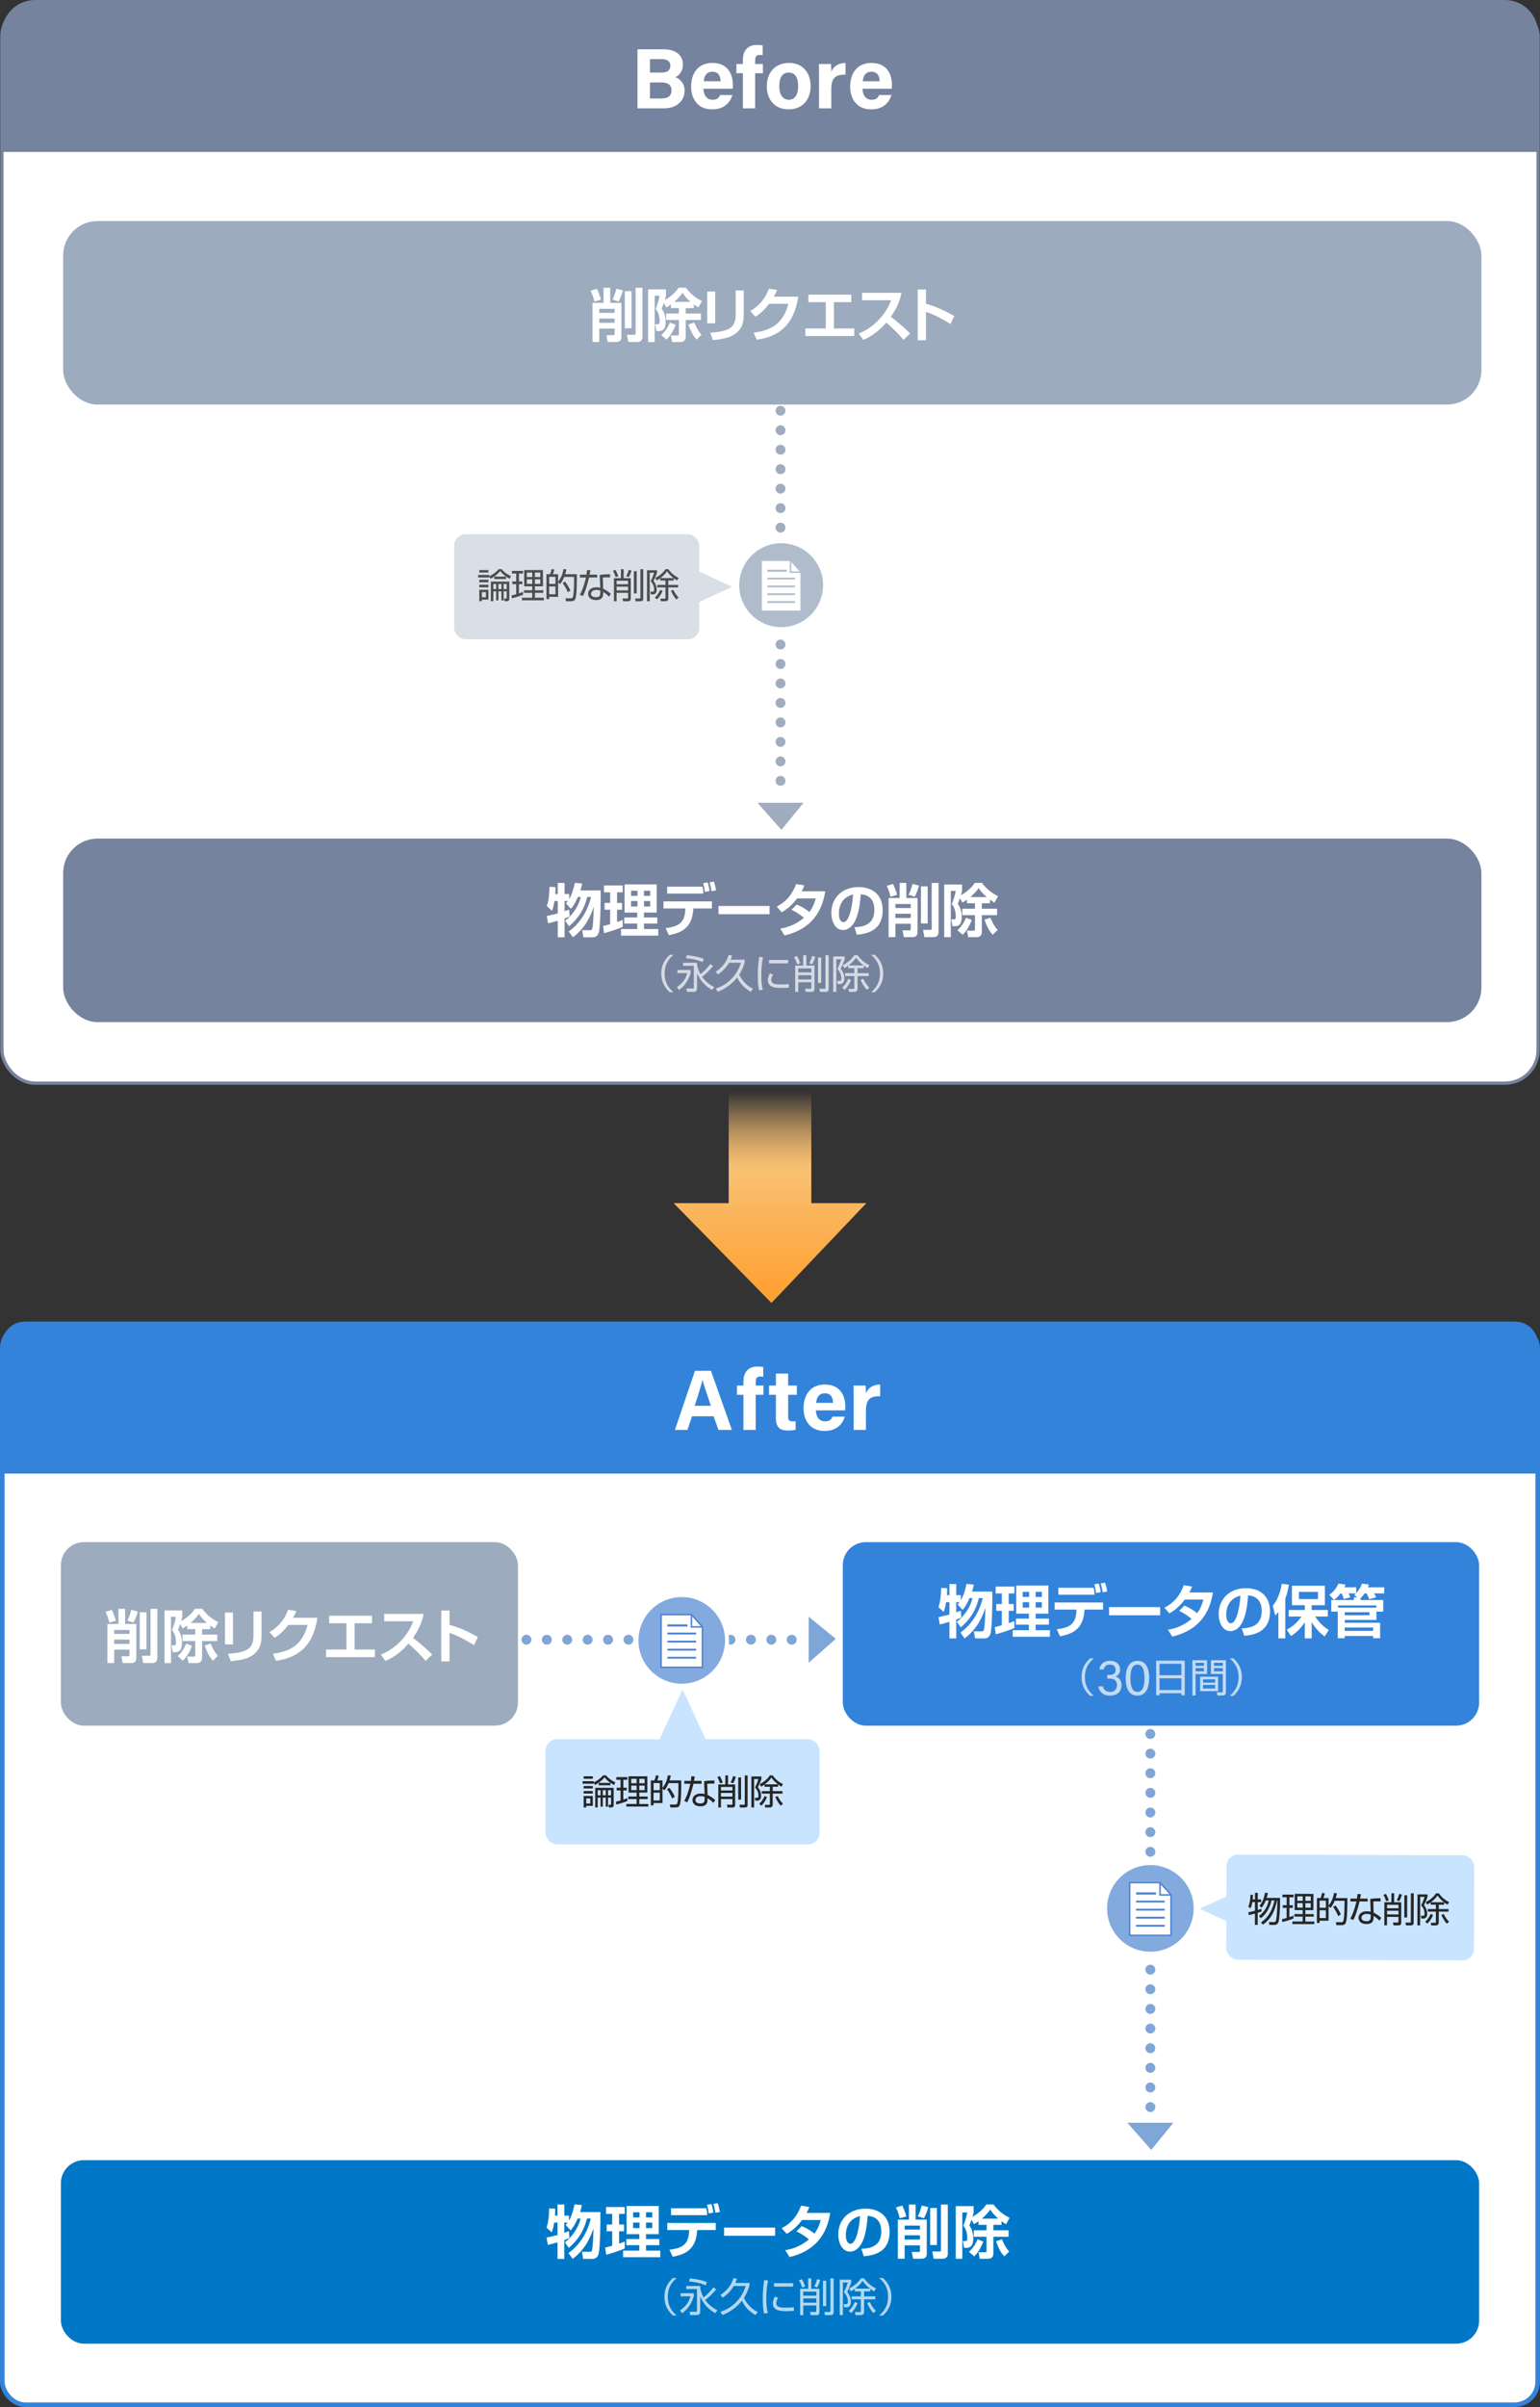 <?xml version="1.0" encoding="UTF-8"?>
<svg id="_レイヤー_1" data-name="レイヤー 1" xmlns="http://www.w3.org/2000/svg" xmlns:xlink="http://www.w3.org/1999/xlink" viewBox="0 0 935.513 1460.92">
  <rect x="0" y="0" width="935.513" height="1460.92" fill="#333333" stroke="none"/>
  <defs>
    <style>
      .cls-1 {
        stroke-dasharray: .02 11.803;
      }

      .cls-1, .cls-2, .cls-3, .cls-4, .cls-5 {
        fill: none;
        stroke-linecap: round;
        stroke-linejoin: round;
        stroke-width: 6px;
      }

      .cls-1, .cls-3 {
        stroke: #a1acbf;
      }

      .cls-6 {
        fill: url(#_名称未設定グラデーション_5);
      }

      .cls-7 {
        fill: #a1acbf;
      }

      .cls-8 {
        fill: #c9e4ff;
      }

      .cls-9, .cls-10, .cls-11, .cls-12 {
        fill: #fff;
      }

      .cls-13 {
        fill: #b2becd;
      }

      .cls-14 {
        fill: #7ea6d7;
      }

      .cls-15 {
        fill: #262626;
      }

      .cls-10 {
        stroke: #3383da;
        stroke-width: 2.8px;
      }

      .cls-10, .cls-12 {
        stroke-miterlimit: 10;
      }

      .cls-16 {
        fill: #b0bccc;
      }

      .cls-17 {
        fill: #4d4d4d;
      }

      .cls-2 {
        stroke-dasharray: .021 12.376;
      }

      .cls-2, .cls-4, .cls-5 {
        stroke: #7ea6d7;
      }

      .cls-18 {
        fill: #5084d3;
      }

      .cls-19 {
        fill: #76839e;
      }

      .cls-20 {
        fill: #83aadf;
      }

      .cls-21 {
        fill: #3383da;
      }

      .cls-22 {
        fill: #9cabbe;
      }

      .cls-11 {
        opacity: .7;
      }

      .cls-12 {
        stroke: #76839e;
        stroke-width: 2px;
      }

      .cls-23 {
        fill: #d9dfe7;
      }

      .cls-5 {
        stroke-dasharray: .02 11.9;
      }

      .cls-24 {
        fill: #0078c7;
      }
    </style>
    <linearGradient id="_名称未設定グラデーション_5" data-name="名称未設定グラデーション 5" x1="1751.462" y1="-723.646" x2="1622.351" y2="-723.646" gradientTransform="translate(-255.89 2413.146) rotate(-90) scale(1 -1)" gradientUnits="userSpaceOnUse">
      <stop offset=".008" stop-color="#fbbd75" stop-opacity="0"/>
      <stop offset=".042" stop-color="#fabd74" stop-opacity=".137"/>
      <stop offset=".112" stop-color="#f9be73" stop-opacity=".396"/>
      <stop offset=".178" stop-color="#f9be72" stop-opacity=".612"/>
      <stop offset=".239" stop-color="#f8bf71" stop-opacity=".78"/>
      <stop offset=".295" stop-color="#f8bf71" stop-opacity=".9"/>
      <stop offset=".342" stop-color="#f8bf71" stop-opacity=".974"/>
      <stop offset=".376" stop-color="#f8c071"/>
      <stop offset=".934" stop-color="#ffa236"/>
    </linearGradient>
  </defs>
  <polygon class="cls-6" points="442.653 661.683 442.653 730.242 409.217 730.242 468.642 790.795 526.296 730.242 492.86 730.242 492.86 661.683 442.653 661.683"/>
  <g>
    <rect class="cls-10" x="1.4" y="804.295" width="932.713" height="655.224" rx="14" ry="14"/>
    <path class="cls-21" d="M15.155,802.118h905.203c7.727,0,14,6.273,14,14v78.222H1.155v-78.222c0-7.727,6.273-14,14-14Z"/>
    <g>
      <path class="cls-9" d="M420.403,859.591l-2.797,8.281h-7.621l12.174-35.852h9.737l12.7,35.852h-8.149l-2.946-8.281h-13.098ZM431.832,853.238c-2.545-7.566-4.168-12.4-5.033-15.623h-.052c-.884,3.535-2.675,9.159-4.715,15.623h9.8Z"/>
      <path class="cls-9" d="M451.612,867.873v-21.313h-3.923v-5.603h3.923v-2.365c0-5.558,2.759-9.197,8.583-9.197,1.237,0,2.793.109,3.463.317v5.884c-.413-.07-.975-.129-1.571-.129-2.199,0-3.022.811-3.022,3.688v1.803h4.707v5.603h-4.707v21.313h-7.452Z"/>
      <path class="cls-9" d="M467.186,840.956h4.149v-7.289h7.452v7.289h5.272v5.603h-5.272v13.284c0,2.042.624,2.837,2.846,2.837.414,0,1.14-.007,1.697-.084v5.127c-1.479.501-3.506.514-5.01.514-5.251,0-6.985-2.809-6.985-7.518v-14.16h-4.149v-5.603Z"/>
      <path class="cls-9" d="M495.647,856.008c.006,3.366,1.692,6.657,5.402,6.657,3.103,0,3.989-1.246,4.696-2.874h7.459c-.955,3.295-3.895,8.705-12.351,8.705-8.865,0-12.712-6.629-12.712-13.691,0-8.443,4.333-14.473,12.979-14.473,9.244,0,12.387,6.688,12.387,13.406,0,.911,0,1.502-.098,2.27h-17.763ZM506.043,851.431c-.052-3.134-1.304-5.771-4.935-5.771-3.571,0-5.008,2.462-5.306,5.771h10.24Z"/>
      <path class="cls-9" d="M518.579,848.257c0-2.674-.007-5.05-.053-7.301h7.31c.098.603.195,3.274.195,4.726,1.188-3.076,4.059-5.325,8.637-5.35v7.111c-5.408-.14-8.637,1.315-8.637,8.693v11.735h-7.452v-19.615Z"/>
    </g>
    <g>
      <g>
        <line class="cls-4" x1="319.788" y1="995.201" x2="319.798" y2="995.201"/>
        <line class="cls-2" x1="332.174" y1="995.201" x2="474.743" y2="995.201"/>
        <line class="cls-4" x1="480.931" y1="995.201" x2="480.941" y2="995.201"/>
      </g>
      <polygon class="cls-14" points="491.252 981.214 491.252 1009.188 507.706 994.663 491.252 981.214"/>
    </g>
    <rect class="cls-22" x="36.985" y="935.978" width="277.648" height="111.389" rx="14" ry="14"/>
    <g>
      <path class="cls-9" d="M67.942,977.082c.14.245,1.785,3.815,2.451,6.616l-3.991,1.12c-.63-3.011-1.82-5.566-2.31-6.581l3.85-1.155ZM71.968,976.453h4.061v9.171h6.791v20.372c0,1.575-.28,3.36-3.116,3.36h-5.18l-.84-4.096h3.885c1.05,0,1.12-.175,1.12-.805v-3.221h-9.311v8.121h-4.131v-23.732h6.721v-9.171ZM69.378,989.264v2.415h9.311v-2.415h-9.311ZM69.378,995.145v2.59h9.311v-2.59h-9.311ZM83.729,978.063c-.35,1.33-1.085,3.815-2.59,6.756l-3.781-1.19c.735-1.33,1.4-2.801,2.416-6.581l3.955,1.016ZM84.884,1001.06v-22.507h4.096v22.507h-4.096ZM91.43,976.453h4.165v29.928c0,1.436-.735,2.976-3.045,2.976h-5.566l-.805-4.41h4.305c.945,0,.945-.245.945-1.016v-27.478Z"/>
      <path class="cls-9" d="M109.453,985.694c-.7,2.03-.98,2.73-1.295,3.5,1.75,2.24,2.38,5.075,2.38,7.876,0,3.676-1.12,5.671-3.99,5.671h-1.61l-.735-4.131h1.435c1.12,0,1.26-.49,1.26-1.68,0-2.766-.595-5.531-2.416-7.597.525-1.295,1.68-4.095,2.416-8.051h-3.011v28.108h-3.99v-31.958h10.851v3.85c-.175.771-.35,1.506-.7,2.626.63-.351,5.67-3.15,8.4-7.491h4.341c3.01,3.815,5.53,5.916,9.836,8.121l-2.205,3.886c-.945-.596-1.785-1.12-2.73-1.855v2.24h-4.936v3.29h9.241v3.921h-9.241v9.976c0,.84,0,3.396-3.291,3.396h-4.97l-.77-3.955h3.955c.84,0,.91-.176.91-.875v-8.541h-7.736v-3.921h7.736v-3.29h-4.865v-2.17c-1.155.84-1.89,1.26-2.8,1.75l-1.47-2.695ZM116.629,998.925c-1.75,4.726-3.641,7.07-5.496,8.995l-3.22-2.729c1.085-1.016,3.395-3.15,5.25-7.631l3.465,1.365ZM125.695,985.029c-2.766-2.416-3.956-4.096-4.866-5.496-1.855,2.801-4.48,5.006-5.041,5.496h9.906ZM129.37,1007.92c-1.645-1.819-3.081-3.745-5.005-9.171l3.605-1.189c1.015,2.521,2.31,5.181,4.41,7.421l-3.01,2.939Z"/>
      <path class="cls-9" d="M141.549,998.05h-4.866v-19.322h4.866v19.322ZM158.875,991.924c0,4.516-.245,8.926-5.216,12.531-2.765,1.995-5.95,2.976-13.476,3.815l-1.68-4.551c2.59-.175,8.471-.524,11.831-2.66,3.641-2.275,3.641-6.195,3.641-9.346v-13.616h4.9v13.826Z"/>
      <path class="cls-9" d="M192.86,981.878c-1.82,11.306-6.615,23.592-25.202,26.112l-1.926-4.235c9.941-1.435,17.678-4.69,21.143-17.537h-11.727c-3.535,4.726-6.755,6.826-8.33,7.841l-3.15-3.465c2.17-1.261,8.086-4.726,11.376-13.582l4.971.806c-.525,1.295-.98,2.345-1.961,4.061h14.807Z"/>
      <path class="cls-9" d="M225.971,980.653v4.551h-10.57v15.962h12.355v4.585h-29.683v-4.585h12.392v-15.962h-10.536v-4.551h26.042Z"/>
      <path class="cls-9" d="M231.357,1004.21c7.841-3.011,15.856-10.116,19.707-20.197h-17.677v-4.48h23.942c-.455,2.275-1.505,7.526-6.44,14.526,4.271,3.291,8.016,6.511,11.656,10.116l-3.956,3.886c-3.22-3.745-6.756-7.211-10.501-10.466-3.886,4.48-8.506,8.261-13.967,10.501l-2.765-3.886Z"/>
      <path class="cls-9" d="M273.08,977.502v8.682c6.09,1.609,11.796,4.305,17.222,7.455l-2.381,4.866c-3.115-2.101-10.781-6.301-14.841-7.386v17.256h-5.006v-30.873h5.006Z"/>
    </g>
    <rect class="cls-24" x="36.985" y="1311.092" width="861.543" height="111.389" rx="14" ry="14"/>
    <g>
      <path class="cls-9" d="M345.324,1367.471c9.416-6.721,12.496-16.521,13.582-20.967h-2.346c-1.82,7.525-5.495,13.126-11.026,17.816l-2.38-3.395c4.551-3.36,8.226-8.961,9.556-14.422h-1.82c-.979,2.346-2.45,5.285-4.271,7.176l-2.975-3.255c.42-.455.7-.806,1.155-1.436h-1.996v6.195c1.155-.385,1.82-.665,2.801-1.015l.28,4.13c-.735.351-1.33.665-3.081,1.296v11.411h-4.13v-10.047c-3.046.876-4.48,1.226-5.881,1.575l-.77-4.48c1.609-.314,3.955-.805,6.65-1.575v-7.49h-2.03c-.21,1.295-.7,4.2-1.505,5.916l-3.115-2.871c1.085-3.36,1.399-5.565,1.609-11.656l3.605.141c.035,1.085.035,2.415-.104,4.235h1.54v-6.756h4.13v6.756h2.801v3.045c1.68-2.8,2.695-6.335,3.431-9.871l4.445.42c-.21,1.051-.455,2.171-1.085,4.235h12.321c.104,5.916-.141,20.793-.945,24.713-.21,1.051-.771,3.711-3.921,3.711h-5.601l-.734-4.306h4.445c.805,0,1.4-.035,1.645-.84.315-1.12.735-5.041.945-13.441-2.135,6.266-5.25,12.951-12.671,18.587l-2.556-3.536Z"/>
      <path class="cls-9" d="M367.618,1364.146c1.33-.314,2.45-.595,4.271-1.12v-8.786h-3.36v-4.095h3.36v-6.44h-3.745v-4.166h11.376v4.166h-3.431v6.44h3.011v4.095h-3.011v7.456c1.926-.63,2.521-.84,3.431-1.225v4.165c-3.045,1.436-8.681,3.186-11.307,3.851l-.595-4.341ZM380.64,1338.909h19.532v17.082h-7.736v2.975h8.086v3.711h-8.086v3.325h8.682v3.99h-22.613v-3.99h9.837v-3.325h-7.876v-3.711h7.876v-2.975h-7.701v-17.082ZM384.595,1342.724v3.115h3.886v-3.115h-3.886ZM384.595,1348.99v3.325h3.886v-3.325h-3.886ZM392.436,1342.724v3.115h3.78v-3.115h-3.78ZM392.436,1348.99v3.325h3.78v-3.325h-3.78Z"/>
      <path class="cls-9" d="M434.787,1349.2v4.306h-11.271l-.07.91c-.875,11.586-7.945,13.932-14.807,15.296l-1.96-4.235c7.001-.979,11.586-2.59,11.937-11.096l.035-.875h-13.302v-4.306h29.438ZM429.046,1340.274c.351,1.33.49,1.925.49,3.186v1.015h-21.912v-4.2h21.422ZM430.517,1343.424c-.175-1.61-.351-2.87-1.016-5.286l2.695-.42c.665,2.311.84,2.905,1.155,5.216l-2.835.49ZM434.577,1343.039c-.561-3.36-.875-4.41-1.226-5.39l2.625-.455c.631,1.75.875,2.835,1.33,5.32l-2.729.524Z"/>
      <path class="cls-9" d="M470.871,1351.999v4.971h-31.013v-4.971h31.013Z"/>
      <path class="cls-9" d="M487.005,1351.124c1.365.561,4.516,1.891,7.735,4.551,2.626-3.5,3.466-6.931,3.781-8.261h-11.271c-3.956,5.285-7.911,7.561-9.346,8.4l-3.046-3.43c6.161-3.256,9.381-7.456,11.796-13.687l5.006.805c-.49,1.261-.91,2.24-1.646,3.605h14.317c-1.296,8.156-5.321,22.228-24.713,26.778l-2.591-4.166c2.136-.35,8.121-1.33,14.352-6.546-3.325-2.8-6.021-4.13-7.561-4.865l3.186-3.186Z"/>
      <path class="cls-9" d="M523.265,1364.916c6.267-.28,12.111-2.065,12.111-10.642,0-3.955-1.435-8.891-8.261-9.416-.35,4.201-1.015,12.146-3.92,17.047-.596,1.016-2.836,4.69-6.861,4.69-4.725,0-7.105-5.285-7.105-10.36,0-9.172,6.65-15.717,16.521-15.717,9.066,0,14.667,5.215,14.667,14.001,0,10.361-6.511,14.247-15.682,14.877l-1.471-4.48ZM513.814,1356.621c0,4.41,1.96,5.216,2.8,5.216,2.591,0,5.041-5.846,5.846-16.768-6.65,1.506-8.646,6.826-8.646,11.552Z"/>
      <path class="cls-9" d="M548.113,1338.628c.141.245,1.785,3.815,2.45,6.616l-3.99,1.12c-.63-3.011-1.82-5.566-2.31-6.581l3.85-1.155ZM552.139,1337.998h4.061v9.171h6.791v20.372c0,1.575-.28,3.36-3.115,3.36h-5.181l-.84-4.096h3.885c1.051,0,1.12-.175,1.12-.805v-3.221h-9.311v8.121h-4.131v-23.732h6.721v-9.171ZM549.549,1350.81v2.415h9.311v-2.415h-9.311ZM549.549,1356.691v2.59h9.311v-2.59h-9.311ZM563.9,1339.609c-.35,1.33-1.085,3.815-2.59,6.756l-3.781-1.19c.735-1.33,1.4-2.801,2.416-6.581l3.955,1.016ZM565.056,1362.606v-22.507h4.096v22.507h-4.096ZM571.602,1337.998h4.165v29.928c0,1.436-.735,2.976-3.045,2.976h-5.566l-.805-4.41h4.306c.945,0,.945-.245.945-1.016v-27.478Z"/>
      <path class="cls-9" d="M590.149,1347.24c-.7,2.03-.979,2.73-1.295,3.5,1.75,2.24,2.38,5.075,2.38,7.876,0,3.676-1.12,5.671-3.99,5.671h-1.61l-.734-4.131h1.435c1.12,0,1.261-.49,1.261-1.68,0-2.766-.596-5.531-2.416-7.597.525-1.295,1.681-4.095,2.416-8.051h-3.011v28.108h-3.99v-31.958h10.851v3.85c-.175.771-.35,1.506-.7,2.626.631-.351,5.671-3.15,8.401-7.491h4.341c3.01,3.815,5.53,5.916,9.836,8.121l-2.205,3.886c-.945-.596-1.785-1.12-2.73-1.855v2.24h-4.936v3.29h9.241v3.921h-9.241v9.976c0,.84,0,3.396-3.291,3.396h-4.97l-.771-3.955h3.955c.841,0,.91-.176.91-.875v-8.541h-7.735v-3.921h7.735v-3.29h-4.865v-2.17c-1.155.84-1.89,1.26-2.8,1.75l-1.471-2.695ZM597.325,1360.471c-1.75,4.726-3.641,7.07-5.495,8.995l-3.221-2.729c1.085-1.016,3.396-3.15,5.251-7.631l3.465,1.365ZM606.392,1346.575c-2.766-2.416-3.956-4.096-4.866-5.496-1.854,2.801-4.48,5.006-5.04,5.496h9.906ZM610.066,1369.466c-1.645-1.819-3.08-3.745-5.005-9.171l3.604-1.189c1.016,2.521,2.311,5.181,4.411,7.421l-3.011,2.939Z"/>
      <path class="cls-11" d="M411.056,1382.609c-2.761,2.4-5.4,5.617-5.4,11.377,0,5.761,2.64,8.978,5.4,11.377h-2.257c-3.288-2.976-5.16-6.528-5.16-11.377,0-4.848,1.872-8.4,5.16-11.377h2.257Z"/>
      <path class="cls-11" d="M421.47,1391.85v1.752c-.84,2.977-2.784,7.44-7.104,10.369l-1.271-1.752c4.08-2.521,5.641-5.929,6.312-8.497h-5.953v-1.872h8.017ZM435.079,1389.498c-1.968,2.425-4.224,4.585-6.696,6.505,2.568,3.624,5.977,5.448,7.417,6.192l-1.345,1.776c-4.416-2.736-6.816-5.305-9.097-10.033v8.545c0,1.08,0,2.616-2.136,2.616h-3.937l-.36-2.017,3.721.024c.576,0,.744-.096.744-.696v-13.104h-6.505v-1.849h8.473v1.296c.264,1.248.696,3.265,2.04,5.641,1.248-.936,4.249-3.552,6.001-6.192l1.68,1.296ZM428.646,1387.074c-2.855-1.272-5.448-1.944-10.104-2.4l.6-1.824c1.225.12,6.265.648,10.321,2.256l-.816,1.969Z"/>
      <path class="cls-11" d="M455.287,1385.61v1.392c-.408,1.536-1.225,4.345-3.36,7.656,1.2,2.568,3.84,6.457,8.353,8.569l-1.32,1.872c-2.136-1.225-5.809-3.624-8.28-8.688-.36.479-2.256,2.904-5.473,5.208-2.784,2.017-4.969,2.904-6.312,3.456l-1.2-1.943c4.177-1.44,7.225-3.337,10.104-6.505,3.457-3.769,4.729-7.753,5.185-9.169h-7.248c-1.656,2.736-3.744,5.089-6.745,7.129l-1.319-1.729c4.416-2.832,6.624-6.217,7.849-10.177l2.111.384c-.359,1.104-.527,1.656-.912,2.545h8.569Z"/>
      <path class="cls-11" d="M466.565,1384.097c-.743,3.528-1.031,7.104-1.031,10.777,0,3.216.191,6.24.888,9l-2.232.265c-.384-1.561-.815-3.36-.815-8.809,0-6.457.647-9.961.912-11.449l2.279.216ZM472.734,1394.682c-.408.576-1.152,1.656-1.152,3.145,0,2.088,1.465,2.784,5.329,2.784,1.2,0,3.312-.024,5.353-.24v2.16c-.864.072-2.089.192-4.393.192-3.024,0-8.377,0-8.377-4.729,0-1.92.912-3.456,1.32-4.152l1.92.84ZM481.808,1385.753v2.064h-11.617v-2.064h11.617Z"/>
      <path class="cls-11" d="M487.254,1388.37c-.432-1.536-1.224-3.288-1.872-4.393l1.752-.624c.624,1.032,1.488,2.809,1.992,4.488l-1.872.528ZM492.847,1382.873v6.265h4.944v13.921c0,1.271-.216,2.088-1.944,2.088h-3.36l-.456-1.968,3.169.023c.552,0,.695-.023.695-.647v-3.265h-7.944v5.856h-1.872v-16.009h4.872v-6.265h1.896ZM495.895,1390.89h-7.944v2.424h7.944v-2.424ZM495.895,1395.018h-7.944v2.568h7.944v-2.568ZM494.646,1387.746c.528-1.008,1.129-2.232,1.729-4.416l1.896.479c-.385,1.32-.841,2.664-1.824,4.536l-1.801-.6ZM499.928,1399.674v-15.409h1.968v15.409h-1.968ZM506.432,1382.873v20.521c0,1.488-.983,1.752-2.04,1.752h-3.265l-.336-1.944,2.929.024c.672,0,.744-.168.744-.744v-19.609h1.968Z"/>
      <path class="cls-11" d="M517.087,1383.618v1.655c-.216.816-.433,1.585-2.425,5.833,1.416,1.656,2.232,3.864,2.232,6.024,0,1.272-.36,3.24-2.712,3.24h-1.368l-.288-1.944,1.368.048c.912.024,1.176-.479,1.176-1.416,0-2.328-.84-4.128-2.4-5.832,1.177-2.425,1.225-2.568,2.4-5.856h-3.048v19.754h-1.896v-21.506h6.961ZM515.574,1402.579c2.28-2.136,3.408-4.632,3.745-5.424l1.655.744c-1.368,3.359-3,5.064-3.936,5.976l-1.465-1.296ZM515.887,1388.946c2.448-1.272,5.353-3.288,7.057-6.097h1.968c1.464,2.017,3.433,4.177,7.201,6.097l-1.08,1.752c-.624-.36-1.248-.696-2.353-1.536v1.584h-3.744v3.024h6.792v1.752h-6.792v7.561c0,.792-.168,2.041-2.16,2.041h-3.049l-.336-1.824,2.856.023c.6,0,.696-.168.696-.647v-7.153h-5.616v-1.752h5.616v-3.024h-3.673v-1.56c-.936.695-1.704,1.128-2.399,1.512l-.984-1.752ZM528.536,1389.041c-2.665-2.112-3.721-3.528-4.489-4.681-1.68,2.448-3.647,3.961-4.608,4.681h9.098ZM528.416,1397.178c.912,2.064,1.92,3.553,3.647,5.353l-1.487,1.368c-2.017-2.136-3.169-4.536-3.816-6.049l1.656-.672Z"/>
      <path class="cls-11" d="M534.078,1405.363c2.664-2.304,5.4-5.521,5.4-11.377s-2.736-9.072-5.4-11.377h2.256c3.265,2.977,5.161,6.529,5.161,11.377,0,4.849-1.896,8.401-5.161,11.377h-2.256Z"/>
    </g>
    <rect class="cls-21" x="511.985" y="935.978" width="386.543" height="111.389" rx="14" ry="14"/>
    <g>
      <path class="cls-9" d="M583.416,990.885c9.416-6.721,12.496-16.521,13.582-20.967h-2.346c-1.82,7.525-5.495,13.126-11.026,17.816l-2.38-3.395c4.551-3.36,8.226-8.961,9.556-14.422h-1.82c-.979,2.346-2.45,5.285-4.271,7.176l-2.975-3.255c.42-.455.7-.806,1.155-1.436h-1.996v6.195c1.155-.385,1.82-.665,2.801-1.015l.28,4.13c-.735.351-1.33.665-3.081,1.296v11.411h-4.13v-10.047c-3.046.876-4.48,1.226-5.881,1.575l-.77-4.48c1.609-.314,3.955-.805,6.65-1.575v-7.49h-2.03c-.21,1.295-.7,4.2-1.505,5.916l-3.115-2.871c1.085-3.36,1.399-5.565,1.609-11.656l3.605.141c.035,1.085.035,2.415-.104,4.235h1.54v-6.756h4.13v6.756h2.801v3.045c1.68-2.8,2.695-6.335,3.431-9.871l4.445.42c-.21,1.051-.455,2.171-1.085,4.235h12.321c.104,5.916-.141,20.793-.945,24.713-.21,1.051-.771,3.711-3.921,3.711h-5.601l-.734-4.306h4.445c.805,0,1.4-.035,1.645-.84.315-1.12.735-5.041.945-13.441-2.135,6.266-5.25,12.951-12.671,18.587l-2.556-3.536Z"/>
      <path class="cls-9" d="M604.31,987.56c1.33-.314,2.45-.595,4.271-1.12v-8.786h-3.36v-4.095h3.36v-6.44h-3.745v-4.166h11.376v4.166h-3.431v6.44h3.011v4.095h-3.011v7.456c1.926-.63,2.521-.84,3.431-1.225v4.165c-3.045,1.436-8.681,3.186-11.307,3.851l-.595-4.341ZM617.331,962.323h19.532v17.082h-7.736v2.975h8.086v3.711h-8.086v3.325h8.682v3.99h-22.613v-3.99h9.837v-3.325h-7.876v-3.711h7.876v-2.975h-7.701v-17.082ZM621.286,966.138v3.115h3.886v-3.115h-3.886ZM621.286,972.404v3.325h3.886v-3.325h-3.886ZM629.127,966.138v3.115h3.78v-3.115h-3.78ZM629.127,972.404v3.325h3.78v-3.325h-3.78Z"/>
      <path class="cls-9" d="M670.079,972.614v4.306h-11.271l-.07.91c-.875,11.586-7.945,13.932-14.807,15.296l-1.96-4.235c7.001-.979,11.586-2.59,11.937-11.096l.035-.875h-13.302v-4.306h29.438ZM664.338,963.688c.351,1.33.49,1.925.49,3.186v1.015h-21.912v-4.2h21.422ZM665.809,966.838c-.175-1.61-.351-2.87-1.016-5.286l2.695-.42c.665,2.311.84,2.905,1.155,5.216l-2.835.49ZM669.869,966.453c-.561-3.36-.875-4.41-1.226-5.39l2.625-.455c.631,1.75.875,2.835,1.33,5.32l-2.729.524Z"/>
      <path class="cls-9" d="M704.763,975.414v4.971h-31.013v-4.971h31.013Z"/>
      <path class="cls-9" d="M719.496,974.539c1.365.561,4.516,1.891,7.736,4.551,2.625-3.5,3.465-6.931,3.78-8.261h-11.271c-3.955,5.285-7.91,7.561-9.346,8.4l-3.045-3.43c6.16-3.256,9.381-7.456,11.796-13.687l5.006.805c-.49,1.261-.91,2.24-1.646,3.605h14.316c-1.295,8.156-5.32,22.228-24.713,26.778l-2.59-4.166c2.135-.35,8.121-1.33,14.352-6.546-3.325-2.8-6.021-4.13-7.561-4.865l3.185-3.186Z"/>
      <path class="cls-9" d="M754.356,988.331c6.267-.28,12.111-2.065,12.111-10.642,0-3.955-1.435-8.891-8.261-9.416-.35,4.201-1.015,12.146-3.92,17.047-.596,1.016-2.836,4.69-6.861,4.69-4.725,0-7.105-5.285-7.105-10.36,0-9.172,6.65-15.717,16.521-15.717,9.066,0,14.667,5.215,14.667,14.001,0,10.361-6.511,14.247-15.682,14.877l-1.471-4.48ZM744.906,980.035c0,4.41,1.96,5.216,2.8,5.216,2.591,0,5.041-5.846,5.846-16.768-6.65,1.506-8.646,6.826-8.646,11.552Z"/>
      <path class="cls-9" d="M776.58,978.354c-.805.98-1.085,1.296-1.89,2.136l-1.505-5.846c4.235-5.285,5.18-11.621,5.425-13.371l4.341.489c-.245,1.575-.735,4.69-2.17,8.611v24.013h-4.201v-16.032ZM781.691,989.135c1.785-.979,5.565-3.045,8.926-8.016h-7.771v-3.955h9.802v-2.905h-7.841v-11.832h20.021v11.832h-8.016v2.905h9.801v3.955h-7.665c2.8,4.375,5.705,6.546,8.261,8.226l-2.556,3.886c-1.54-1.19-5.006-3.815-7.841-8.716v9.871h-4.165v-9.767c-3.711,5.426-6.931,7.421-8.437,8.331l-2.52-3.815ZM789.042,966.208v4.34h11.586v-4.34h-11.586Z"/>
      <path class="cls-9" d="M824.531,969.498l-1.854-1.4c.524-.49.734-.7,1.05-1.015h-4.516c.455.805.98,2.205,1.016,2.38l-3.921,1.085c-.314-1.295-.979-2.835-1.295-3.465h-.665c-1.891,2.52-3.256,3.43-3.99,3.92l-2.801-3.045c2.556-1.82,4.586-4.445,5.496-6.826l4.305.596c-.175.524-.244.805-.665,1.68h7.176v3.535c2.275-2.485,3.081-4.585,3.501-5.775l4.165.49c-.104.49-.245.875-.595,1.75h9.94v3.676h-6.266c.561.77,1.016,1.505,1.365,2.415l-4.235,1.12c-.314-.875-.875-2.24-1.575-3.535h-1.225c-1.19,1.75-1.995,2.555-2.45,3.01v1.016h13.791v7.035h-4.13v5.041h-19.252v1.715h21.492v9.416h-4.271v-1.365h-17.222v1.365h-4.236v-16.172h-3.955v-7.035h13.722v-1.61h2.1ZM836.083,974.399h-23.242v1.365h23.242v-1.365ZM816.901,980.349h15.016v-1.819h-15.016v1.819ZM816.901,989.871h17.222v-2.101h-17.222v2.101Z"/>
      <path class="cls-11" d="M664.432,1006.523c-2.751,2.4-5.383,5.617-5.383,11.377,0,5.761,2.632,8.978,5.383,11.377h-2.249c-3.277-2.976-5.144-6.528-5.144-11.377,0-4.848,1.866-8.4,5.144-11.377h2.249Z"/>
      <path class="cls-11" d="M667.843,1013.232c.319-2.511,2.106-5.225,6.456-5.225,4.236,0,6.155,2.578,6.155,5.292,0,2.489-1.475,3.757-2.721,4.224v.073c1.83.585,3.597,2.095,3.597,5.148,0,3.244-2.017,6.409-7.082,6.409-4.682,0-6.671-2.939-6.978-5.656h2.699c.408,1.803,1.777,3.399,4.402,3.399,2.922,0,4.144-1.939,4.144-4.146,0-2.706-1.667-3.942-4.423-3.942h-1.461v-2.229h1.225c2.672,0,3.837-1.05,3.837-3.183,0-1.843-1.225-3.111-3.489-3.111-2.444,0-3.349,1.316-3.734,2.945h-2.627Z"/>
      <path class="cls-11" d="M698.093,1018.437c0,5.055-1.439,10.717-7.139,10.717-5.576,0-7.118-5.298-7.118-10.573,0-5.233,1.679-10.573,7.212-10.573,5.476,0,7.045,5.208,7.045,10.43ZM686.714,1018.579c0,3.881.673,8.264,4.263,8.264,3.616,0,4.247-4.165,4.247-8.395,0-3.929-.675-8.128-4.156-8.128-3.569,0-4.354,3.776-4.354,8.259Z"/>
      <path class="cls-11" d="M719.703,1007.915v21.002h-2.041v-1.225h-13.272v1.225h-2.064v-21.002h17.378ZM704.39,1016.748h13.272v-6.938h-13.272v6.938ZM704.39,1025.773h13.272v-7.152h-13.272v7.152Z"/>
      <path class="cls-11" d="M733.262,1007.651v8.354h-6.984v13.033h-1.92v-21.387h8.904ZM731.39,1009.236h-5.112v1.824h5.112v-1.824ZM731.39,1012.452h-5.112v1.944h5.112v-1.944ZM739.982,1026.421h-10.945v-8.761h10.945v8.761ZM738.158,1019.245h-7.32v2.016h7.32v-2.016ZM738.158,1022.628h-7.32v2.208h7.32v-2.208ZM744.711,1027.045c0,.479,0,1.992-1.681,1.992h-3.504l-.36-1.921,2.952.024c.433,0,.696-.072.696-.672v-10.465h-7.2v-8.354h9.097v19.395ZM742.814,1009.236h-5.328v1.824h5.328v-1.824ZM742.814,1012.452h-5.328v1.944h5.328v-1.944Z"/>
      <path class="cls-11" d="M747.01,1029.277c2.656-2.304,5.384-5.521,5.384-11.377s-2.728-9.072-5.384-11.377h2.249c3.254,2.977,5.145,6.529,5.145,11.377,0,4.849-1.891,8.401-5.145,11.377h-2.249Z"/>
    </g>
    <g>
      <g>
        <line class="cls-4" x1="698.817" y1="1052.406" x2="698.817" y2="1052.416"/>
        <line class="cls-5" x1="698.817" y1="1064.317" x2="698.817" y2="1272.928"/>
        <line class="cls-4" x1="698.817" y1="1278.878" x2="698.817" y2="1278.888"/>
      </g>
      <polygon class="cls-14" points="712.805 1288.391 684.831 1288.391 699.355 1304.845 712.805 1288.391"/>
    </g>
    <g>
      <g>
        <path class="cls-20" d="M726.313,1158.282c0,15.19-12.312,27.49-27.495,27.49-15.185,0-27.497-12.301-27.497-27.49,0-15.19,12.313-27.495,27.497-27.495,15.182,0,27.495,12.305,27.495,27.495"/>
        <path class="cls-9" d="M698.818,1186.964c-15.819,0-28.689-12.867-28.689-28.682,0-15.819,12.87-28.689,28.689-28.689,15.819,0,28.689,12.87,28.689,28.689,0,15.814-12.87,28.682-28.689,28.682ZM698.818,1131.979c-14.503,0-26.303,11.8-26.303,26.303,0,14.5,11.8,26.296,26.303,26.296,14.503,0,26.303-11.796,26.303-26.296,0-14.503-11.8-26.303-26.303-26.303Z"/>
      </g>
      <g>
        <g>
          <path class="cls-9" d="M711.371,1150.07v24.567h-25.107v-32.015h18.426c4.914,5.451,6.681,7.448,6.681,7.448Z"/>
          <path class="cls-18" d="M711.831,1175.099h-26.027v-32.937h19.091l.138.152c4.858,5.39,6.664,7.431,6.682,7.451l.116.131v25.203ZM686.725,1174.178h24.183v-23.933c-.461-.518-2.342-2.633-6.423-7.161h-17.76v31.094Z"/>
        </g>
        <polygon class="cls-18" points="711.371 1150.569 704.23 1150.569 704.23 1142.622 705.151 1142.622 705.151 1149.647 711.371 1149.647 711.371 1150.569"/>
        <rect class="cls-18" x="690.123" y="1148.554" width="12.149" height="1.334"/>
        <rect class="cls-18" x="690.123" y="1168.236" width="17.389" height="1.156"/>
        <rect class="cls-18" x="690.123" y="1163.338" width="17.389" height="1.156"/>
        <rect class="cls-18" x="690.123" y="1158.44" width="17.389" height="1.156"/>
        <rect class="cls-18" x="690.123" y="1153.541" width="17.389" height="1.156"/>
      </g>
    </g>
    <g>
      <g>
        <path class="cls-20" d="M441.647,995.615c0,15.19-12.312,27.49-27.495,27.49-15.185,0-27.497-12.301-27.497-27.49,0-15.19,12.313-27.495,27.497-27.495,15.182,0,27.495,12.305,27.495,27.495"/>
        <path class="cls-9" d="M414.151,1024.297c-15.819,0-28.689-12.867-28.689-28.682,0-15.819,12.87-28.689,28.689-28.689,15.819,0,28.689,12.87,28.689,28.689,0,15.814-12.87,28.682-28.689,28.682ZM414.151,969.313c-14.503,0-26.303,11.8-26.303,26.303,0,14.5,11.8,26.296,26.303,26.296,14.503,0,26.303-11.796,26.303-26.296,0-14.503-11.8-26.303-26.303-26.303Z"/>
      </g>
      <g>
        <g>
          <path class="cls-9" d="M426.704,987.404v24.567h-25.107v-32.015h18.426c4.914,5.451,6.681,7.448,6.681,7.448Z"/>
          <path class="cls-18" d="M427.164,1012.432h-26.027v-32.937h19.091l.138.152c4.858,5.39,6.664,7.431,6.682,7.451l.116.131v25.203ZM402.059,1011.511h24.183v-23.933c-.461-.518-2.342-2.633-6.423-7.161h-17.76v31.094Z"/>
        </g>
        <polygon class="cls-18" points="426.704 987.902 419.563 987.902 419.563 979.956 420.485 979.956 420.485 986.981 426.704 986.981 426.704 987.902"/>
        <rect class="cls-18" x="405.456" y="985.887" width="12.149" height="1.334"/>
        <rect class="cls-18" x="405.456" y="1005.57" width="17.389" height="1.156"/>
        <rect class="cls-18" x="405.456" y="1000.671" width="17.389" height="1.156"/>
        <rect class="cls-18" x="405.456" y="995.773" width="17.389" height="1.156"/>
        <rect class="cls-18" x="405.456" y="990.875" width="17.389" height="1.156"/>
      </g>
    </g>
    <polygon class="cls-8" points="414.644 1025.372 390.435 1077.691 438.852 1077.691 414.644 1025.372"/>
    <polygon class="cls-8" points="728.825 1158.464 781.074 1182.825 781.215 1134.409 728.825 1158.464"/>
    <rect class="cls-8" x="745.021" y="1125.819" width="150.476" height="63.837" rx="7" ry="7" transform="translate(3.387 -2.393) rotate(.167)"/>
    <rect class="cls-8" x="331.405" y="1055.581" width="166.476" height="63.837" rx="7" ry="7"/>
    <g>
      <path class="cls-15" d="M762.367,1152.818l.012-3.989,1.7.005-.012,3.989,2.037.006-.005,1.638-2.037-.006-.015,4.767c1.262-.375,1.598-.521,2.166-.75l.163,1.639c-.589.25-1.241.5-2.334.833l-.021,7.328-1.7-.005.021-6.824c-1.892.498-2.794.705-3.74.912l-.31-1.743c.757-.124,1.849-.31,4.055-.912l.016-5.249-1.616-.005c-.172,1.092-.491,2.581-1.083,3.755l-1.361-.97c.972-2.097,1.253-4.804,1.302-7.239l1.575.088c-.023.672-.067,1.26-.219,2.729l1.407.004ZM766.001,1166.771c4.544-2.948,7.183-7.959,8.164-13.31l-1.764-.005c-.938,4.868-4.08,9.226-6.52,10.772l-1.13-1.326c3.114-2.237,5.225-5.717,5.991-9.451l-1.827-.006c-.466,1.195-1.311,3.041-2.513,4.444l-1.36-1.18c.737-.817,2.485-2.744,3.425-7.885l1.741.109c-.127.714-.319,1.616-.743,2.959l8.146.023c.064,6.824-.416,13.038-.966,14.632-.17.461-.615,1.763-2.567,1.757l-2.96-.009-.289-1.744,2.919.029c.42.001.944.002,1.197-.501.866-1.781.996-10.138,1.045-12.615h-.252c-.873,4.112-2.403,10.47-8.546,14.672l-1.192-1.367Z"/>
      <path class="cls-15" d="M785.747,1164.414c-2.082.896-5.064,1.706-6.745,2.163l-.269-1.722c.734-.166,1.891-.499,2.857-.748l.018-6.131-2.373-.007.005-1.638,2.373.007.015-4.808-2.582-.008.004-1.617,6.719.02-.004,1.617-2.457-.007-.015,4.808,2.078.006-.005,1.638-2.078-.006-.016,5.605c1.03-.354,1.681-.604,2.459-.896l.016,1.723ZM797.885,1149.478l-.029,9.868-4.871-.014-.007,2.394,5.081.015-.004,1.554-5.081-.015-.009,2.96,5.459.016-.005,1.574-13.333-.038.005-1.574,6.236.018.009-2.96-5.039-.015.004-1.554,5.039.015.007-2.394-4.893-.015.029-9.868,11.401.033ZM791.359,1155.086l-3.275-.01-.008,2.75,3.275.01.008-2.75ZM791.371,1150.971l-3.275-.01-.008,2.708,3.275.01.008-2.708ZM796.252,1155.1l-3.255-.009-.008,2.75,3.255.01.008-2.751ZM796.264,1150.985l-3.255-.009-.008,2.708,3.255.01.008-2.709Z"/>
      <path class="cls-15" d="M812.125,1149.121c-.148.798-.298,1.658-.722,2.896l7.095.021c-.012,4.283-.036,12.472-.903,14.821-.507,1.342-1.411,1.592-2.796,1.587l-2.961-.008-.33-1.807,3.065.03c.776.002,1.155-.061,1.43-.668.74-1.637.785-10.14.792-12.323l-5.983-.018c-1.079,2.622-2.133,3.857-2.554,4.339l-1.173-1.053-.026,8.817-5.438-.016-.004,1.387-1.639-.005.044-15.139,2.205.007c.423-1.007.678-1.993.85-3.063l1.721.194c-.106.524-.276,1.364-.891,2.874l3.191.009-.013,4.535c2.254-2.744,2.935-5.618,3.298-7.653l1.741.235ZM805.439,1159.431l-3.8-.011-.014,4.724,3.8.011.014-4.724ZM805.457,1153.594l-3.8-.011-.013,4.305,3.8.011.013-4.305ZM812.925,1162.939c-.5-1.388-1.794-3.785-3.112-5.553l1.431-.898c1.255,1.558,2.593,3.787,3.302,5.469l-1.62.982Z"/>
      <path class="cls-15" d="M826.74,1149.625c-.042.126-.468,2.393-.532,2.707l4.64.014-.006,1.742-4.955-.015c-.403,1.931-1.676,6.085-2.077,7.259-.657,1.846-1.312,3.146-1.713,4.006l-1.824-.866c2.215-3.752,3.534-9.543,3.726-10.403l-3.675-.011.006-1.743,3.989.012c.148-.944.235-1.742.344-2.791l2.078.09ZM838.633,1154.07c-.651-.044-.987-.066-1.7-.068-1.575-.005-2.269.099-2.688.16l.211,6.698c2.139,1.119,3.249,1.899,4.632,3.163l-1.16,1.698c-1.276-1.411-1.863-1.791-3.499-2.866l-.002.608c-.004,1.428-.013,4.325-4.274,4.312-4.199-.012-4.885-2.617-4.881-3.814.007-2.52,2.363-3.94,4.926-3.933.986.003,1.931.152,2.476.238l-.313-7.707c.861-.145,2.458-.454,6.279-.443l-.005,1.953ZM832.667,1162.009c-.566-.169-1.321-.382-2.351-.385-1.994-.006-3.235.936-3.239,2.321-.006,2.1,2.618,2.107,2.996,2.108,1.932.006,2.584-.812,2.589-2.512l.005-1.533Z"/>
      <path class="cls-15" d="M842.017,1153.87c-.375-1.345-1.062-2.88-1.627-3.848l1.534-.541c.544.904,1.295,2.46,1.731,3.932l-1.639.457ZM846.923,1149.076l-.017,5.479,4.325.013-.035,12.178c-.004,1.113-.195,1.826-1.707,1.821l-2.939-.009-.394-1.722,2.771.028c.482.002.609-.019.611-.565l.009-2.854-6.95-.021-.016,5.123-1.638-.005.041-14.004,4.262.012.017-5.479,1.659.005ZM849.559,1159.707l-6.95-.021-.007,2.247,6.95.02.007-2.246ZM849.569,1156.096l-6.95-.021-.007,2.121,6.95.02.007-2.12ZM848.485,1153.342c.463-.881.992-1.95,1.522-3.858l1.657.425c-.339,1.153-.741,2.328-1.607,3.963l-1.572-.529ZM853.074,1163.79l.039-13.479,1.721.005-.039,13.479-1.721-.005ZM858.807,1149.11l-.053,17.952c-.004,1.302-.866,1.529-1.79,1.527l-2.855-.009-.288-1.701,2.561.028c.588.002.652-.145.653-.648l.051-17.154,1.722.005Z"/>
      <path class="cls-15" d="M867.187,1149.786l-.005,1.448c-.19.714-.382,1.385-2.135,5.097,1.234,1.452,1.942,3.386,1.937,5.275-.003,1.112-.323,2.833-2.38,2.827l-1.197-.003-.247-1.702,1.197.046c.797.023,1.029-.417,1.031-1.235.007-2.037-.725-3.614-2.084-5.108,1.034-2.118,1.077-2.243,2.114-5.117l-2.667-.008-.051,17.28-1.658-.005.056-18.812,6.089.018ZM865.814,1166.369c2.001-1.863,2.994-4.044,3.289-4.735l1.447.655c-1.206,2.937-2.638,4.422-3.458,5.218l-1.278-1.138ZM866.123,1154.444c2.145-1.106,4.689-2.863,6.188-5.315l1.722.005c1.275,1.768,2.991,3.662,6.283,5.352l-.95,1.53c-.544-.316-1.09-.612-2.053-1.35l-.004,1.386-3.275-.01-.008,2.646,5.941.018-.005,1.532-5.941-.018-.019,6.614c-.002.692-.153,1.784-1.896,1.779l-2.666-.008-.289-1.597,2.499.027c.524.002.608-.145.61-.564l.018-6.257-4.913-.014.005-1.533,4.913.015.008-2.646-3.212-.01.004-1.364c-.821.606-1.494.982-2.104,1.316l-.856-1.535ZM877.187,1154.56c-2.324-1.854-3.244-3.096-3.913-4.105-1.477,2.137-3.202,3.455-4.044,4.082l7.957.023ZM877.062,1161.677c.793,1.808,1.671,3.112,3.178,4.691l-1.305,1.192c-1.759-1.873-2.761-3.976-3.323-5.3l1.45-.584Z"/>
    </g>
    <g>
      <path class="cls-15" d="M368.136,1077.546c1.155,1.407,2.688,2.835,5.669,4.199l-.777,1.659c-2.561-1.407-4.115-2.604-5.773-4.661-2.268,2.708-4.619,4.01-5.837,4.64l-.714-1.428v.651h-6.803v-1.533h6.803v.714c2.582-1.196,4.325-2.75,5.669-4.241h1.764ZM360.115,1078.092v1.512h-5.564v-1.512h5.564ZM360.115,1083.993v1.512h-5.564v-1.512h5.564ZM360.115,1087.037v1.533h-5.564v-1.533h5.564ZM360.115,1090.06v5.983h-3.989v.967h-1.575v-6.95h5.564ZM358.582,1091.509h-2.456v3.106h2.456v-3.106ZM361.585,1097.01v-11.905h11.212v10.519c0,.987-.566,1.387-1.512,1.387h-1.406l-.189-1.639.986.021c.463,0,.525-.146.525-.462v-3.905h-1.848v5.521h-1.365v-5.521h-1.805v5.521h-1.365v-5.521h-1.722v5.984h-1.512ZM364.818,1086.554h-1.722v3.086h1.722v-3.086ZM363.664,1083.551v-1.448h7.159v1.448h-7.159ZM367.988,1086.554h-1.805v3.086h1.805v-3.086ZM371.201,1086.554h-1.848v3.086h1.848v-3.086Z"/>
      <path class="cls-15" d="M381.136,1093.083c-2.079.903-5.06,1.722-6.739,2.184l-.273-1.722c.734-.168,1.89-.504,2.855-.756v-6.131h-2.373v-1.638h2.373v-4.808h-2.582v-1.617h6.719v1.617h-2.457v4.808h2.078v1.638h-2.078v5.605c1.029-.356,1.68-.608,2.457-.902l.021,1.722ZM393.229,1078.114v9.868h-4.871v2.394h5.081v1.554h-5.081v2.96h5.459v1.574h-13.333v-1.574h6.236v-2.96h-5.039v-1.554h5.039v-2.394h-4.893v-9.868h11.401ZM386.721,1079.625h-3.275v2.708h3.275v-2.708ZM386.721,1083.741h-3.275v2.75h3.275v-2.75ZM391.613,1079.625h-3.255v2.708h3.255v-2.708ZM391.613,1083.741h-3.255v2.75h3.255v-2.75Z"/>
      <path class="cls-15" d="M407.469,1077.714c-.146.798-.293,1.659-.713,2.897h7.096c0,4.283,0,12.472-.86,14.823-.504,1.344-1.407,1.596-2.792,1.596h-2.961l-.336-1.806,3.065.021c.776,0,1.155-.063,1.428-.672.735-1.639.756-10.142.756-12.325h-5.983c-1.071,2.625-2.121,3.863-2.541,4.347l-1.176-1.05v8.817h-5.438v1.387h-1.639v-15.139h2.205c.42-1.008.672-1.994.84-3.065l1.722.189c-.104.524-.272,1.364-.882,2.876h3.191v4.535c2.246-2.75,2.918-5.627,3.275-7.663l1.742.23ZM400.813,1082.207h-3.8v4.305h3.8v-4.305ZM400.813,1088.044h-3.8v4.724h3.8v-4.724ZM408.309,1091.53c-.504-1.386-1.805-3.779-3.128-5.543l1.428-.902c1.26,1.554,2.604,3.779,3.317,5.459l-1.617.986Z"/>
      <path class="cls-15" d="M422.086,1078.176c-.041.126-.461,2.394-.524,2.709h4.64v1.742h-4.955c-.398,1.932-1.658,6.089-2.057,7.265-.651,1.848-1.303,3.149-1.701,4.011l-1.826-.861c2.204-3.758,3.506-9.553,3.695-10.414h-3.675v-1.742h3.989c.146-.945.23-1.743.336-2.793l2.078.084ZM433.991,1082.585c-.651-.042-.987-.062-1.7-.062-1.575,0-2.268.104-2.688.168l.23,6.697c2.142,1.113,3.254,1.89,4.641,3.149l-1.155,1.701c-1.28-1.407-1.868-1.785-3.507-2.855v.608c0,1.428,0,4.325-4.262,4.325-4.199,0-4.893-2.604-4.893-3.801,0-2.519,2.352-3.946,4.914-3.946.986,0,1.932.146,2.477.23l-.336-7.705c.861-.147,2.457-.462,6.278-.462v1.952ZM428.049,1090.543c-.566-.168-1.322-.378-2.352-.378-1.994,0-3.232.944-3.232,2.33,0,2.1,2.624,2.1,3.002,2.1,1.932,0,2.582-.819,2.582-2.52v-1.532Z"/>
      <path class="cls-15" d="M437.375,1082.375c-.379-1.344-1.071-2.876-1.639-3.842l1.533-.546c.546.902,1.302,2.456,1.742,3.926l-1.637.462ZM442.267,1077.568v5.479h4.325v12.178c0,1.113-.189,1.826-1.701,1.826h-2.939l-.398-1.721,2.771.021c.482,0,.609-.021.609-.567v-2.854h-6.95v5.122h-1.638v-14.004h4.262v-5.479h1.659ZM444.934,1084.581h-6.95v2.12h6.95v-2.12ZM444.934,1088.192h-6.95v2.246h6.95v-2.246ZM443.842,1081.83c.461-.882.986-1.952,1.512-3.863l1.658.42c-.336,1.155-.734,2.331-1.596,3.969l-1.574-.525ZM448.461,1092.264v-13.479h1.721v13.479h-1.721ZM454.15,1077.568v17.951c0,1.302-.861,1.532-1.785,1.532h-2.855l-.293-1.7,2.561.021c.588,0,.651-.146.651-.65v-17.153h1.722Z"/>
      <path class="cls-15" d="M462.532,1078.218v1.449c-.188.714-.378,1.386-2.12,5.102,1.238,1.449,1.952,3.381,1.952,5.271,0,1.112-.315,2.834-2.372,2.834h-1.197l-.252-1.7,1.197.042c.797.021,1.028-.42,1.028-1.239,0-2.036-.735-3.611-2.1-5.102,1.028-2.121,1.071-2.247,2.1-5.123h-2.667v17.279h-1.658v-18.812h6.089ZM461.209,1094.805c1.995-1.869,2.982-4.052,3.275-4.745l1.449.651c-1.197,2.939-2.625,4.43-3.443,5.228l-1.281-1.134ZM461.482,1082.879c2.142-1.112,4.682-2.876,6.173-5.333h1.722c1.281,1.764,3.002,3.653,6.299,5.333l-.945,1.533c-.545-.315-1.092-.609-2.057-1.344v1.386h-3.275v2.646h5.941v1.532h-5.941v6.614c0,.692-.147,1.784-1.891,1.784h-2.666l-.294-1.596,2.499.021c.524,0,.608-.146.608-.566v-6.257h-4.913v-1.532h4.913v-2.646h-3.212v-1.365c-.819.609-1.491.987-2.1,1.323l-.861-1.533ZM472.547,1082.963c-2.33-1.848-3.254-3.086-3.926-4.094-1.47,2.142-3.191,3.464-4.031,4.094h7.957ZM472.442,1090.081c.798,1.806,1.68,3.106,3.191,4.682l-1.302,1.196c-1.764-1.868-2.771-3.968-3.338-5.29l1.448-.588Z"/>
    </g>
  </g>
  <g>
    <rect class="cls-12" x="1.155" y="2.177" width="933.203" height="655.224" rx="20.116" ry="20.116"/>
    <rect class="cls-22" x="38.369" y="134.168" width="861.543" height="111.389" rx="20.885" ry="20.885"/>
    <path class="cls-19" d="M21.272,0h892.97c11.102,0,20.116,9.014,20.116,20.116v72.106H1.155V20.116C1.155,9.014,10.169,0,21.272,0Z"/>
    <g>
      <path class="cls-9" d="M387.242,29.902h15.664c8.662,0,11.949,4.516,11.949,9.173,0,4.042-2.143,6.667-4.563,7.773,2.417.911,5.589,3.459,5.589,8.172,0,6.136-4.819,10.733-12.445,10.733h-16.193V29.902ZM402.017,44.044c3.683,0,5.205-1.654,5.205-4.172,0-2.627-1.992-3.982-4.983-3.982h-7.387v8.154h7.165ZM394.852,59.767h6.994c4.188,0,6.087-1.751,6.087-5.001,0-2.889-1.865-4.733-6.131-4.733h-6.95v9.735Z"/>
      <path class="cls-9" d="M427.347,53.89c.006,3.366,1.692,6.657,5.402,6.657,3.103,0,3.989-1.246,4.696-2.874h7.459c-.955,3.295-3.895,8.706-12.351,8.706-8.865,0-12.712-6.629-12.712-13.691,0-8.443,4.333-14.473,12.979-14.473,9.244,0,12.387,6.688,12.387,13.407,0,.911,0,1.502-.098,2.27h-17.763ZM437.742,49.313c-.052-3.134-1.304-5.771-4.935-5.771-3.571,0-5.008,2.462-5.306,5.771h10.24Z"/>
      <path class="cls-9" d="M451.274,65.754v-21.314h-3.923v-5.603h3.923v-2.365c0-5.558,2.759-9.198,8.583-9.198,1.237,0,2.793.11,3.463.318v5.884c-.413-.071-.975-.129-1.571-.129-2.199,0-3.022.811-3.022,3.687v1.803h4.707v5.603h-4.707v21.314h-7.452Z"/>
      <path class="cls-9" d="M492.429,52.244c0,8.144-4.874,14.134-13.4,14.134-8.348,0-13.22-5.956-13.22-13.991,0-8.306,5.024-14.174,13.571-14.174,7.924,0,13.049,5.591,13.049,14.03ZM473.372,52.296c0,5.181,2.229,8.251,5.818,8.251,3.648,0,5.676-3.072,5.676-8.205,0-5.632-2.067-8.296-5.779-8.296-3.456,0-5.715,2.56-5.715,8.25Z"/>
      <path class="cls-9" d="M497.545,46.139c0-2.674-.007-5.05-.053-7.301h7.31c.098.603.195,3.274.195,4.726,1.188-3.076,4.059-5.325,8.637-5.35v7.111c-5.408-.14-8.637,1.315-8.637,8.694v11.735h-7.452v-19.615Z"/>
      <path class="cls-9" d="M523.961,53.89c.006,3.366,1.692,6.657,5.402,6.657,3.103,0,3.989-1.246,4.696-2.874h7.459c-.955,3.295-3.895,8.706-12.351,8.706-8.865,0-12.712-6.629-12.712-13.691,0-8.443,4.333-14.473,12.979-14.473,9.244,0,12.387,6.688,12.387,13.407,0,.911,0,1.502-.098,2.27h-17.763ZM534.356,49.313c-.052-3.134-1.304-5.771-4.935-5.771-3.571,0-5.008,2.462-5.306,5.771h10.24Z"/>
    </g>
    <rect class="cls-19" x="38.369" y="508.973" width="861.543" height="111.389" rx="20.885" ry="20.885"/>
    <g>
      <path class="cls-9" d="M345.487,565.353c9.416-6.721,12.496-16.521,13.581-20.967h-2.345c-1.82,7.525-5.496,13.126-11.026,17.816l-2.381-3.395c4.551-3.36,8.227-8.961,9.557-14.422h-1.82c-.98,2.346-2.45,5.285-4.271,7.176l-2.976-3.255c.42-.455.7-.806,1.155-1.436h-1.995v6.195c1.155-.385,1.82-.665,2.8-1.015l.28,4.13c-.734.351-1.33.665-3.08,1.296v11.411h-4.131v-10.047c-3.045.876-4.48,1.226-5.88,1.575l-.771-4.48c1.61-.314,3.955-.805,6.65-1.575v-7.49h-2.03c-.21,1.295-.699,4.2-1.505,5.916l-3.115-2.871c1.085-3.36,1.4-5.565,1.61-11.656l3.605.141c.035,1.085.035,2.415-.105,4.235h1.54v-6.756h4.131v6.756h2.8v3.045c1.681-2.8,2.695-6.335,3.431-9.871l4.445.42c-.21,1.051-.455,2.171-1.085,4.235h12.321c.105,5.916-.14,20.793-.945,24.713-.21,1.051-.77,3.711-3.92,3.711h-5.601l-.735-4.306h4.445c.806,0,1.4-.035,1.646-.84.315-1.12.735-5.041.945-13.441-2.136,6.266-5.251,12.951-12.672,18.587l-2.555-3.536Z"/>
      <path class="cls-9" d="M366.381,562.028c1.33-.314,2.45-.595,4.271-1.12v-8.786h-3.36v-4.095h3.36v-6.44h-3.746v-4.166h11.376v4.166h-3.43v6.44h3.01v4.095h-3.01v7.456c1.925-.63,2.521-.84,3.43-1.225v4.165c-3.045,1.436-8.681,3.186-11.306,3.851l-.595-4.341ZM379.401,536.79h19.532v17.082h-7.735v2.975h8.086v3.711h-8.086v3.325h8.681v3.99h-22.612v-3.99h9.836v-3.325h-7.876v-3.711h7.876v-2.975h-7.701v-17.082ZM383.357,540.606v3.115h3.885v-3.115h-3.885ZM383.357,546.872v3.325h3.885v-3.325h-3.885ZM391.198,540.606v3.115h3.78v-3.115h-3.78ZM391.198,546.872v3.325h3.78v-3.325h-3.78Z"/>
      <path class="cls-9" d="M432.464,547.081v4.306h-11.271l-.07.91c-.875,11.586-7.946,13.932-14.807,15.296l-1.96-4.235c7-.979,11.586-2.59,11.936-11.096l.035-.875h-13.301v-4.306h29.438ZM426.724,538.156c.35,1.33.49,1.925.49,3.186v1.015h-21.913v-4.2h21.423ZM428.193,541.306c-.175-1.61-.35-2.87-1.015-5.286l2.695-.42c.665,2.311.84,2.905,1.155,5.216l-2.836.49ZM432.254,540.92c-.56-3.36-.875-4.41-1.225-5.39l2.625-.455c.63,1.75.875,2.835,1.33,5.32l-2.73.524Z"/>
      <path class="cls-9" d="M467.499,549.881v4.971h-31.014v-4.971h31.014Z"/>
      <path class="cls-9" d="M483.982,549.006c1.365.561,4.516,1.891,7.735,4.551,2.626-3.5,3.466-6.931,3.781-8.261h-11.271c-3.955,5.285-7.911,7.561-9.346,8.4l-3.046-3.43c6.161-3.256,9.381-7.456,11.797-13.687l5.005.805c-.49,1.261-.91,2.24-1.645,3.605h14.316c-1.296,8.156-5.321,22.228-24.713,26.778l-2.591-4.166c2.136-.35,8.121-1.33,14.352-6.546-3.325-2.8-6.021-4.13-7.561-4.865l3.186-3.186Z"/>
      <path class="cls-9" d="M519.053,562.798c6.266-.28,12.11-2.065,12.11-10.642,0-3.955-1.435-8.891-8.261-9.416-.35,4.201-1.015,12.146-3.92,17.047-.596,1.016-2.836,4.69-6.861,4.69-4.725,0-7.105-5.285-7.105-10.36,0-9.172,6.65-15.717,16.521-15.717,9.066,0,14.667,5.215,14.667,14.001,0,10.361-6.511,14.247-15.682,14.877l-1.47-4.48ZM509.602,554.502c0,4.41,1.96,5.216,2.8,5.216,2.591,0,5.041-5.846,5.846-16.768-6.65,1.506-8.646,6.826-8.646,11.552Z"/>
      <path class="cls-9" d="M542.501,536.51c.14.245,1.785,3.815,2.45,6.616l-3.99,1.12c-.63-3.011-1.82-5.566-2.311-6.581l3.851-1.155ZM546.526,535.88h4.061v9.171h6.791v20.372c0,1.575-.28,3.36-3.116,3.36h-5.18l-.841-4.096h3.886c1.05,0,1.12-.175,1.12-.805v-3.221h-9.311v8.121h-4.131v-23.732h6.721v-9.171ZM543.937,548.692v2.415h9.311v-2.415h-9.311ZM543.937,554.573v2.59h9.311v-2.59h-9.311ZM558.287,537.491c-.35,1.33-1.085,3.815-2.59,6.756l-3.78-1.19c.735-1.33,1.4-2.801,2.415-6.581l3.955,1.016ZM559.442,560.488v-22.507h4.096v22.507h-4.096ZM565.988,535.88h4.166v29.928c0,1.436-.735,2.976-3.046,2.976h-5.565l-.805-4.41h4.305c.945,0,.945-.245.945-1.016v-27.478Z"/>
      <path class="cls-9" d="M583.137,545.122c-.7,2.03-.979,2.73-1.295,3.5,1.75,2.24,2.38,5.075,2.38,7.876,0,3.676-1.12,5.671-3.99,5.671h-1.61l-.734-4.131h1.435c1.12,0,1.261-.49,1.261-1.68,0-2.766-.596-5.531-2.416-7.597.525-1.295,1.681-4.095,2.416-8.051h-3.011v28.108h-3.99v-31.958h10.851v3.85c-.175.771-.35,1.506-.699,2.626.63-.351,5.67-3.15,8.4-7.491h4.341c3.01,3.815,5.53,5.916,9.836,8.121l-2.205,3.886c-.945-.596-1.785-1.12-2.73-1.855v2.24h-4.936v3.29h9.241v3.921h-9.241v9.976c0,.84,0,3.396-3.291,3.396h-4.97l-.771-3.955h3.955c.841,0,.91-.176.91-.875v-8.541h-7.735v-3.921h7.735v-3.29h-4.865v-2.17c-1.155.84-1.89,1.26-2.8,1.75l-1.471-2.695ZM590.312,558.353c-1.75,4.726-3.641,7.07-5.495,8.995l-3.221-2.729c1.085-1.016,3.396-3.15,5.251-7.631l3.465,1.365ZM599.379,544.456c-2.766-2.416-3.956-4.096-4.866-5.496-1.854,2.801-4.48,5.006-5.04,5.496h9.906ZM603.054,567.348c-1.645-1.819-3.08-3.745-5.005-9.171l3.605-1.189c1.015,2.521,2.31,5.181,4.41,7.421l-3.011,2.939Z"/>
      <path class="cls-11" d="M409.143,579.491c-2.761,2.4-5.4,5.617-5.4,11.377,0,5.761,2.64,8.978,5.4,11.377h-2.257c-3.288-2.976-5.16-6.528-5.16-11.377,0-4.848,1.872-8.4,5.16-11.377h2.257Z"/>
      <path class="cls-11" d="M419.557,588.732v1.752c-.84,2.977-2.784,7.44-7.104,10.369l-1.271-1.752c4.08-2.521,5.641-5.929,6.312-8.497h-5.953v-1.872h8.017ZM433.166,586.379c-1.968,2.425-4.224,4.585-6.696,6.505,2.568,3.624,5.977,5.448,7.417,6.192l-1.345,1.776c-4.416-2.736-6.816-5.305-9.097-10.033v8.545c0,1.08,0,2.616-2.136,2.616h-3.937l-.36-2.017,3.721.024c.576,0,.744-.096.744-.696v-13.104h-6.505v-1.849h8.473v1.296c.264,1.248.696,3.265,2.04,5.641,1.248-.936,4.249-3.552,6.001-6.192l1.68,1.296ZM426.733,583.956c-2.855-1.272-5.448-1.944-10.104-2.4l.6-1.824c1.225.12,6.265.648,10.321,2.256l-.816,1.969Z"/>
      <path class="cls-11" d="M452.414,582.492v1.392c-.408,1.536-1.225,4.345-3.36,7.656,1.2,2.568,3.84,6.457,8.353,8.569l-1.32,1.872c-2.136-1.225-5.809-3.624-8.28-8.688-.36.479-2.256,2.904-5.473,5.208-2.784,2.017-4.969,2.904-6.312,3.456l-1.2-1.943c4.177-1.44,7.225-3.337,10.104-6.505,3.457-3.769,4.729-7.753,5.185-9.169h-7.248c-1.656,2.736-3.744,5.089-6.745,7.129l-1.319-1.729c4.416-2.832,6.624-6.217,7.849-10.177l2.111.384c-.359,1.104-.527,1.656-.912,2.545h8.569Z"/>
      <path class="cls-11" d="M463.524,580.979c-.743,3.528-1.031,7.104-1.031,10.777,0,3.216.191,6.24.888,9l-2.232.265c-.384-1.561-.815-3.36-.815-8.809,0-6.457.647-9.961.912-11.449l2.279.216ZM469.693,591.564c-.408.576-1.152,1.656-1.152,3.145,0,2.088,1.465,2.784,5.329,2.784,1.2,0,3.312-.024,5.353-.24v2.16c-.864.072-2.089.192-4.393.192-3.024,0-8.377,0-8.377-4.729,0-1.92.912-3.456,1.32-4.152l1.92.84ZM478.767,582.635v2.064h-11.617v-2.064h11.617Z"/>
      <path class="cls-11" d="M484.236,585.251c-.432-1.536-1.224-3.288-1.872-4.393l1.752-.624c.624,1.032,1.488,2.809,1.992,4.488l-1.872.528ZM489.829,579.755v6.265h4.944v13.921c0,1.271-.216,2.088-1.944,2.088h-3.36l-.456-1.968,3.169.023c.552,0,.695-.023.695-.647v-3.265h-7.944v5.856h-1.872v-16.009h4.872v-6.265h1.896ZM492.877,587.772h-7.944v2.424h7.944v-2.424ZM492.877,591.9h-7.944v2.568h7.944v-2.568ZM491.629,584.627c.528-1.008,1.129-2.232,1.729-4.416l1.896.479c-.385,1.32-.841,2.664-1.824,4.536l-1.801-.6ZM496.91,596.556v-15.409h1.968v15.409h-1.968ZM503.414,579.755v20.521c0,1.488-.983,1.752-2.04,1.752h-3.265l-.336-1.944,2.929.024c.672,0,.744-.168.744-.744v-19.609h1.968Z"/>
      <path class="cls-11" d="M513.109,580.499v1.655c-.216.816-.433,1.585-2.425,5.833,1.416,1.656,2.232,3.864,2.232,6.024,0,1.272-.36,3.24-2.712,3.24h-1.368l-.288-1.944,1.368.048c.912.024,1.176-.479,1.176-1.416,0-2.328-.84-4.128-2.4-5.832,1.177-2.425,1.225-2.568,2.4-5.856h-3.048v19.754h-1.896v-21.506h6.961ZM511.597,599.46c2.28-2.136,3.408-4.632,3.745-5.424l1.655.744c-1.368,3.359-3,5.064-3.936,5.976l-1.465-1.296ZM511.909,585.828c2.448-1.272,5.353-3.288,7.057-6.097h1.968c1.464,2.017,3.433,4.177,7.201,6.097l-1.08,1.752c-.624-.36-1.248-.696-2.353-1.536v1.584h-3.744v3.024h6.792v1.752h-6.792v7.561c0,.792-.168,2.041-2.16,2.041h-3.049l-.336-1.824,2.856.023c.601,0,.696-.168.696-.647v-7.153h-5.616v-1.752h5.616v-3.024h-3.673v-1.56c-.936.695-1.704,1.128-2.399,1.512l-.984-1.752ZM524.559,585.923c-2.665-2.112-3.721-3.528-4.489-4.681-1.68,2.448-3.647,3.961-4.608,4.681h9.098ZM524.438,594.06c.912,2.064,1.92,3.553,3.648,5.353l-1.488,1.368c-2.017-2.136-3.169-4.536-3.816-6.049l1.656-.672Z"/>
      <path class="cls-11" d="M529.141,602.245c2.664-2.304,5.4-5.521,5.4-11.377s-2.736-9.072-5.4-11.377h2.256c3.265,2.977,5.161,6.529,5.161,11.377,0,4.849-1.896,8.401-5.161,11.377h-2.256Z"/>
    </g>
    <g>
      <path class="cls-9" d="M362.617,175.275c.141.245,1.785,3.815,2.451,6.616l-3.991,1.12c-.63-3.011-1.82-5.566-2.31-6.581l3.85-1.155ZM366.643,174.645h4.061v9.171h6.791v20.372c0,1.575-.28,3.36-3.115,3.36h-5.181l-.84-4.096h3.885c1.051,0,1.12-.175,1.12-.805v-3.221h-9.311v8.121h-4.131v-23.732h6.721v-9.171ZM364.053,187.457v2.415h9.311v-2.415h-9.311ZM364.053,193.338v2.59h9.311v-2.59h-9.311ZM378.404,176.256c-.35,1.33-1.085,3.815-2.59,6.756l-3.781-1.19c.735-1.33,1.4-2.801,2.416-6.581l3.955,1.016ZM379.56,199.253v-22.507h4.096v22.507h-4.096ZM386.105,174.645h4.165v29.928c0,1.436-.735,2.976-3.045,2.976h-5.566l-.805-4.41h4.306c.945,0,.945-.245.945-1.016v-27.478Z"/>
      <path class="cls-9" d="M403.253,183.887c-.7,2.03-.979,2.73-1.295,3.5,1.75,2.24,2.38,5.075,2.38,7.876,0,3.676-1.12,5.671-3.99,5.671h-1.61l-.734-4.131h1.435c1.12,0,1.261-.49,1.261-1.68,0-2.766-.596-5.531-2.416-7.597.525-1.295,1.681-4.095,2.416-8.051h-3.011v28.108h-3.99v-31.958h10.851v3.85c-.175.771-.35,1.506-.699,2.626.63-.351,5.67-3.15,8.4-7.491h4.341c3.01,3.815,5.53,5.916,9.836,8.121l-2.205,3.886c-.945-.596-1.785-1.12-2.73-1.855v2.24h-4.936v3.29h9.241v3.921h-9.241v9.976c0,.84,0,3.396-3.291,3.396h-4.97l-.771-3.955h3.955c.841,0,.91-.176.91-.875v-8.541h-7.735v-3.921h7.735v-3.29h-4.865v-2.17c-1.155.84-1.89,1.26-2.8,1.75l-1.471-2.695ZM410.429,197.118c-1.75,4.726-3.641,7.07-5.495,8.995l-3.221-2.729c1.085-1.016,3.396-3.15,5.251-7.631l3.465,1.365ZM419.495,183.222c-2.766-2.416-3.956-4.096-4.866-5.496-1.854,2.801-4.48,5.006-5.04,5.496h9.906ZM423.17,206.113c-1.645-1.819-3.08-3.745-5.005-9.171l3.605-1.189c1.015,2.521,2.31,5.181,4.41,7.421l-3.011,2.939Z"/>
      <path class="cls-9" d="M434.474,196.243h-4.865v-19.322h4.865v19.322ZM451.801,190.117c0,4.516-.245,8.926-5.216,12.531-2.766,1.995-5.95,2.976-13.477,3.815l-1.68-4.551c2.59-.175,8.471-.524,11.831-2.66,3.641-2.275,3.641-6.195,3.641-9.346v-13.616h4.9v13.826Z"/>
      <path class="cls-9" d="M484.911,180.071c-1.82,11.306-6.616,23.592-25.203,26.112l-1.925-4.235c9.941-1.435,17.677-4.69,21.143-17.537h-11.727c-3.535,4.726-6.756,6.826-8.331,7.841l-3.15-3.465c2.17-1.261,8.086-4.726,11.376-13.582l4.971.806c-.524,1.295-.979,2.345-1.96,4.061h14.807Z"/>
      <path class="cls-9" d="M517.146,178.846v4.551h-10.571v15.962h12.356v4.585h-29.684v-4.585h12.392v-15.962h-10.536v-4.551h26.043Z"/>
      <path class="cls-9" d="M521.657,202.403c7.841-3.011,15.857-10.116,19.707-20.197h-17.677v-4.48h23.942c-.455,2.275-1.505,7.526-6.44,14.526,4.271,3.291,8.016,6.511,11.656,10.116l-3.955,3.886c-3.221-3.745-6.756-7.211-10.501-10.466-3.886,4.48-8.506,8.261-13.967,10.501l-2.766-3.886Z"/>
      <path class="cls-9" d="M562.505,175.695v8.682c6.091,1.609,11.796,4.305,17.222,7.455l-2.38,4.866c-3.115-2.101-10.781-6.301-14.842-7.386v17.256h-5.006v-30.873h5.006Z"/>
    </g>
    <g>
      <g>
        <line class="cls-3" x1="474.14" y1="249.288" x2="474.14" y2="249.298"/>
        <line class="cls-1" x1="474.14" y1="261.101" x2="474.14" y2="468.013"/>
        <line class="cls-3" x1="474.14" y1="473.914" x2="474.14" y2="473.924"/>
      </g>
      <polygon class="cls-7" points="488.127 487.235 460.153 487.235 474.678 503.689 488.127 487.235"/>
    </g>
    <rect class="cls-23" x="275.875" y="324.207" width="148.889" height="63.837" rx="7" ry="7"/>
    <polygon class="cls-23" points="444.765 356.125 392.445 380.334 392.445 331.917 444.765 356.125"/>
    <g>
      <path class="cls-17" d="M304.73,345.436c1.155,1.407,2.688,2.834,5.669,4.199l-.777,1.659c-2.561-1.407-4.115-2.604-5.773-4.661-2.268,2.708-4.619,4.01-5.837,4.64l-.714-1.428v.651h-6.803v-1.533h6.803v.714c2.582-1.197,4.325-2.75,5.669-4.241h1.764ZM296.71,345.982v1.512h-5.564v-1.512h5.564ZM296.71,351.882v1.512h-5.564v-1.512h5.564ZM296.71,354.927v1.533h-5.564v-1.533h5.564ZM296.71,357.95v5.983h-3.989v.967h-1.575v-6.95h5.564ZM295.177,359.399h-2.456v3.107h2.456v-3.107ZM298.18,364.9v-11.905h11.212v10.519c0,.987-.566,1.387-1.512,1.387h-1.406l-.189-1.639.986.021c.463,0,.525-.146.525-.462v-3.905h-1.848v5.521h-1.365v-5.521h-1.805v5.521h-1.365v-5.521h-1.722v5.984h-1.512ZM301.413,354.444h-1.722v3.086h1.722v-3.086ZM300.259,351.441v-1.449h7.159v1.449h-7.159ZM304.583,354.444h-1.805v3.086h1.805v-3.086ZM307.796,354.444h-1.848v3.086h1.848v-3.086Z"/>
      <path class="cls-17" d="M317.73,360.974c-2.079.903-5.06,1.722-6.739,2.184l-.273-1.722c.734-.168,1.89-.504,2.855-.756v-6.131h-2.373v-1.638h2.373v-4.808h-2.582v-1.617h6.719v1.617h-2.457v4.808h2.078v1.638h-2.078v5.605c1.029-.356,1.68-.608,2.457-.902l.021,1.722ZM329.824,346.003v9.868h-4.871v2.394h5.081v1.554h-5.081v2.96h5.459v1.574h-13.333v-1.574h6.236v-2.96h-5.039v-1.554h5.039v-2.394h-4.893v-9.868h11.401ZM323.315,347.515h-3.275v2.708h3.275v-2.708ZM323.315,351.63h-3.275v2.75h3.275v-2.75ZM328.208,347.515h-3.255v2.708h3.255v-2.708ZM328.208,351.63h-3.255v2.75h3.255v-2.75Z"/>
      <path class="cls-17" d="M344.063,345.604c-.146.798-.293,1.659-.713,2.897h7.096c0,4.283,0,12.472-.86,14.823-.504,1.344-1.407,1.596-2.792,1.596h-2.961l-.336-1.806,3.065.021c.776,0,1.155-.063,1.428-.672.735-1.639.756-10.142.756-12.325h-5.983c-1.071,2.625-2.121,3.863-2.541,4.346l-1.176-1.05v8.818h-5.438v1.387h-1.639v-15.139h2.205c.42-1.008.672-1.995.84-3.065l1.722.189c-.104.525-.272,1.365-.882,2.876h3.191v4.535c2.246-2.75,2.918-5.627,3.275-7.664l1.742.231ZM337.408,350.098h-3.8v4.304h3.8v-4.304ZM337.408,355.935h-3.8v4.724h3.8v-4.724ZM344.903,359.42c-.504-1.386-1.805-3.779-3.128-5.543l1.428-.903c1.26,1.554,2.604,3.779,3.317,5.459l-1.617.987Z"/>
      <path class="cls-17" d="M358.681,346.066c-.041.126-.461,2.394-.524,2.708h4.64v1.743h-4.955c-.398,1.932-1.658,6.089-2.057,7.265-.651,1.848-1.303,3.149-1.701,4.011l-1.826-.861c2.204-3.758,3.506-9.553,3.695-10.414h-3.675v-1.743h3.989c.146-.945.23-1.743.336-2.792l2.078.084ZM370.586,350.476c-.651-.042-.987-.063-1.7-.063-1.575,0-2.268.105-2.688.168l.23,6.698c2.142,1.113,3.254,1.89,4.641,3.149l-1.155,1.701c-1.28-1.407-1.868-1.785-3.507-2.856v.609c0,1.428,0,4.325-4.262,4.325-4.199,0-4.893-2.604-4.893-3.801,0-2.519,2.352-3.947,4.914-3.947.986,0,1.932.147,2.477.231l-.336-7.706c.861-.147,2.457-.462,6.278-.462v1.953ZM364.644,358.433c-.566-.168-1.322-.378-2.352-.378-1.994,0-3.232.945-3.232,2.331,0,2.1,2.624,2.1,3.002,2.1,1.932,0,2.582-.819,2.582-2.52v-1.533Z"/>
      <path class="cls-17" d="M373.97,350.266c-.379-1.344-1.071-2.876-1.639-3.842l1.533-.546c.546.903,1.302,2.457,1.742,3.926l-1.637.462ZM378.861,345.457v5.48h4.325v12.178c0,1.113-.189,1.826-1.701,1.826h-2.939l-.398-1.721,2.771.021c.482,0,.609-.021.609-.567v-2.855h-6.95v5.123h-1.638v-14.004h4.262v-5.48h1.659ZM381.528,352.47h-6.95v2.121h6.95v-2.121ZM381.528,356.081h-6.95v2.247h6.95v-2.247ZM380.437,349.72c.461-.882.986-1.953,1.512-3.863l1.658.42c-.336,1.155-.734,2.331-1.596,3.968l-1.574-.525ZM385.056,360.154v-13.479h1.721v13.479h-1.721ZM390.745,345.457v17.952c0,1.302-.861,1.532-1.785,1.532h-2.855l-.293-1.7,2.561.021c.588,0,.651-.146.651-.65v-17.154h1.722Z"/>
      <path class="cls-17" d="M399.127,346.108v1.449c-.188.714-.378,1.386-2.12,5.102,1.238,1.449,1.952,3.38,1.952,5.27,0,1.113-.315,2.834-2.372,2.834h-1.197l-.252-1.701,1.197.042c.797.021,1.028-.42,1.028-1.239,0-2.037-.735-3.611-2.1-5.102,1.028-2.121,1.071-2.247,2.1-5.123h-2.667v17.28h-1.658v-18.812h6.089ZM397.804,362.695c1.995-1.869,2.982-4.052,3.275-4.745l1.449.651c-1.197,2.94-2.625,4.43-3.443,5.228l-1.281-1.134ZM398.077,350.769c2.142-1.113,4.682-2.876,6.173-5.333h1.722c1.281,1.764,3.002,3.653,6.299,5.333l-.945,1.533c-.545-.315-1.092-.609-2.057-1.344v1.386h-3.275v2.646h5.941v1.533h-5.941v6.614c0,.692-.147,1.784-1.891,1.784h-2.666l-.294-1.596,2.499.021c.524,0,.608-.146.608-.566v-6.257h-4.913v-1.533h4.913v-2.646h-3.212v-1.365c-.819.609-1.491.987-2.1,1.323l-.861-1.533ZM409.142,350.853c-2.33-1.848-3.254-3.086-3.926-4.094-1.47,2.142-3.191,3.464-4.031,4.094h7.957ZM409.037,357.971c.798,1.806,1.68,3.107,3.191,4.682l-1.302,1.196c-1.764-1.868-2.771-3.968-3.338-5.291l1.448-.588Z"/>
    </g>
    <g>
      <g>
        <path class="cls-16" d="M501.164,355.182c0,14.707-11.921,26.617-26.622,26.617-14.703,0-26.624-11.91-26.624-26.617,0-14.707,11.922-26.622,26.624-26.622,14.7,0,26.622,11.915,26.622,26.622"/>
        <path class="cls-9" d="M474.542,382.953c-15.317,0-27.778-12.459-27.778-27.771,0-15.317,12.461-27.778,27.778-27.778,15.317,0,27.778,12.461,27.778,27.778,0,15.312-12.461,27.771-27.778,27.771ZM474.542,329.715c-14.042,0-25.468,11.426-25.468,25.468,0,14.04,11.426,25.461,25.468,25.461,14.042,0,25.468-11.421,25.468-25.461,0-14.042-11.426-25.468-25.468-25.468Z"/>
      </g>
      <g>
        <g>
          <path class="cls-9" d="M486.696,347.231v23.787h-24.31v-30.999h17.841c4.757,5.278,6.469,7.211,6.469,7.211Z"/>
          <path class="cls-13" d="M487.142,371.465h-25.2v-31.891h18.485l.133.147c4.704,5.219,6.453,7.195,6.47,7.214l.112.127v24.403ZM462.833,370.573h23.415v-23.173c-.446-.502-2.268-2.549-6.219-6.934h-17.196v30.107Z"/>
        </g>
        <polygon class="cls-13" points="486.696 347.714 479.782 347.714 479.782 340.02 480.674 340.02 480.674 346.822 486.696 346.822 486.696 347.714"/>
        <rect class="cls-13" x="466.123" y="345.762" width="11.763" height="1.292"/>
        <rect class="cls-13" x="466.123" y="364.82" width="16.837" height="1.119"/>
        <rect class="cls-13" x="466.123" y="360.077" width="16.837" height="1.119"/>
        <rect class="cls-13" x="466.123" y="355.335" width="16.837" height="1.119"/>
        <rect class="cls-13" x="466.123" y="350.592" width="16.837" height="1.119"/>
      </g>
    </g>
  </g>
</svg>